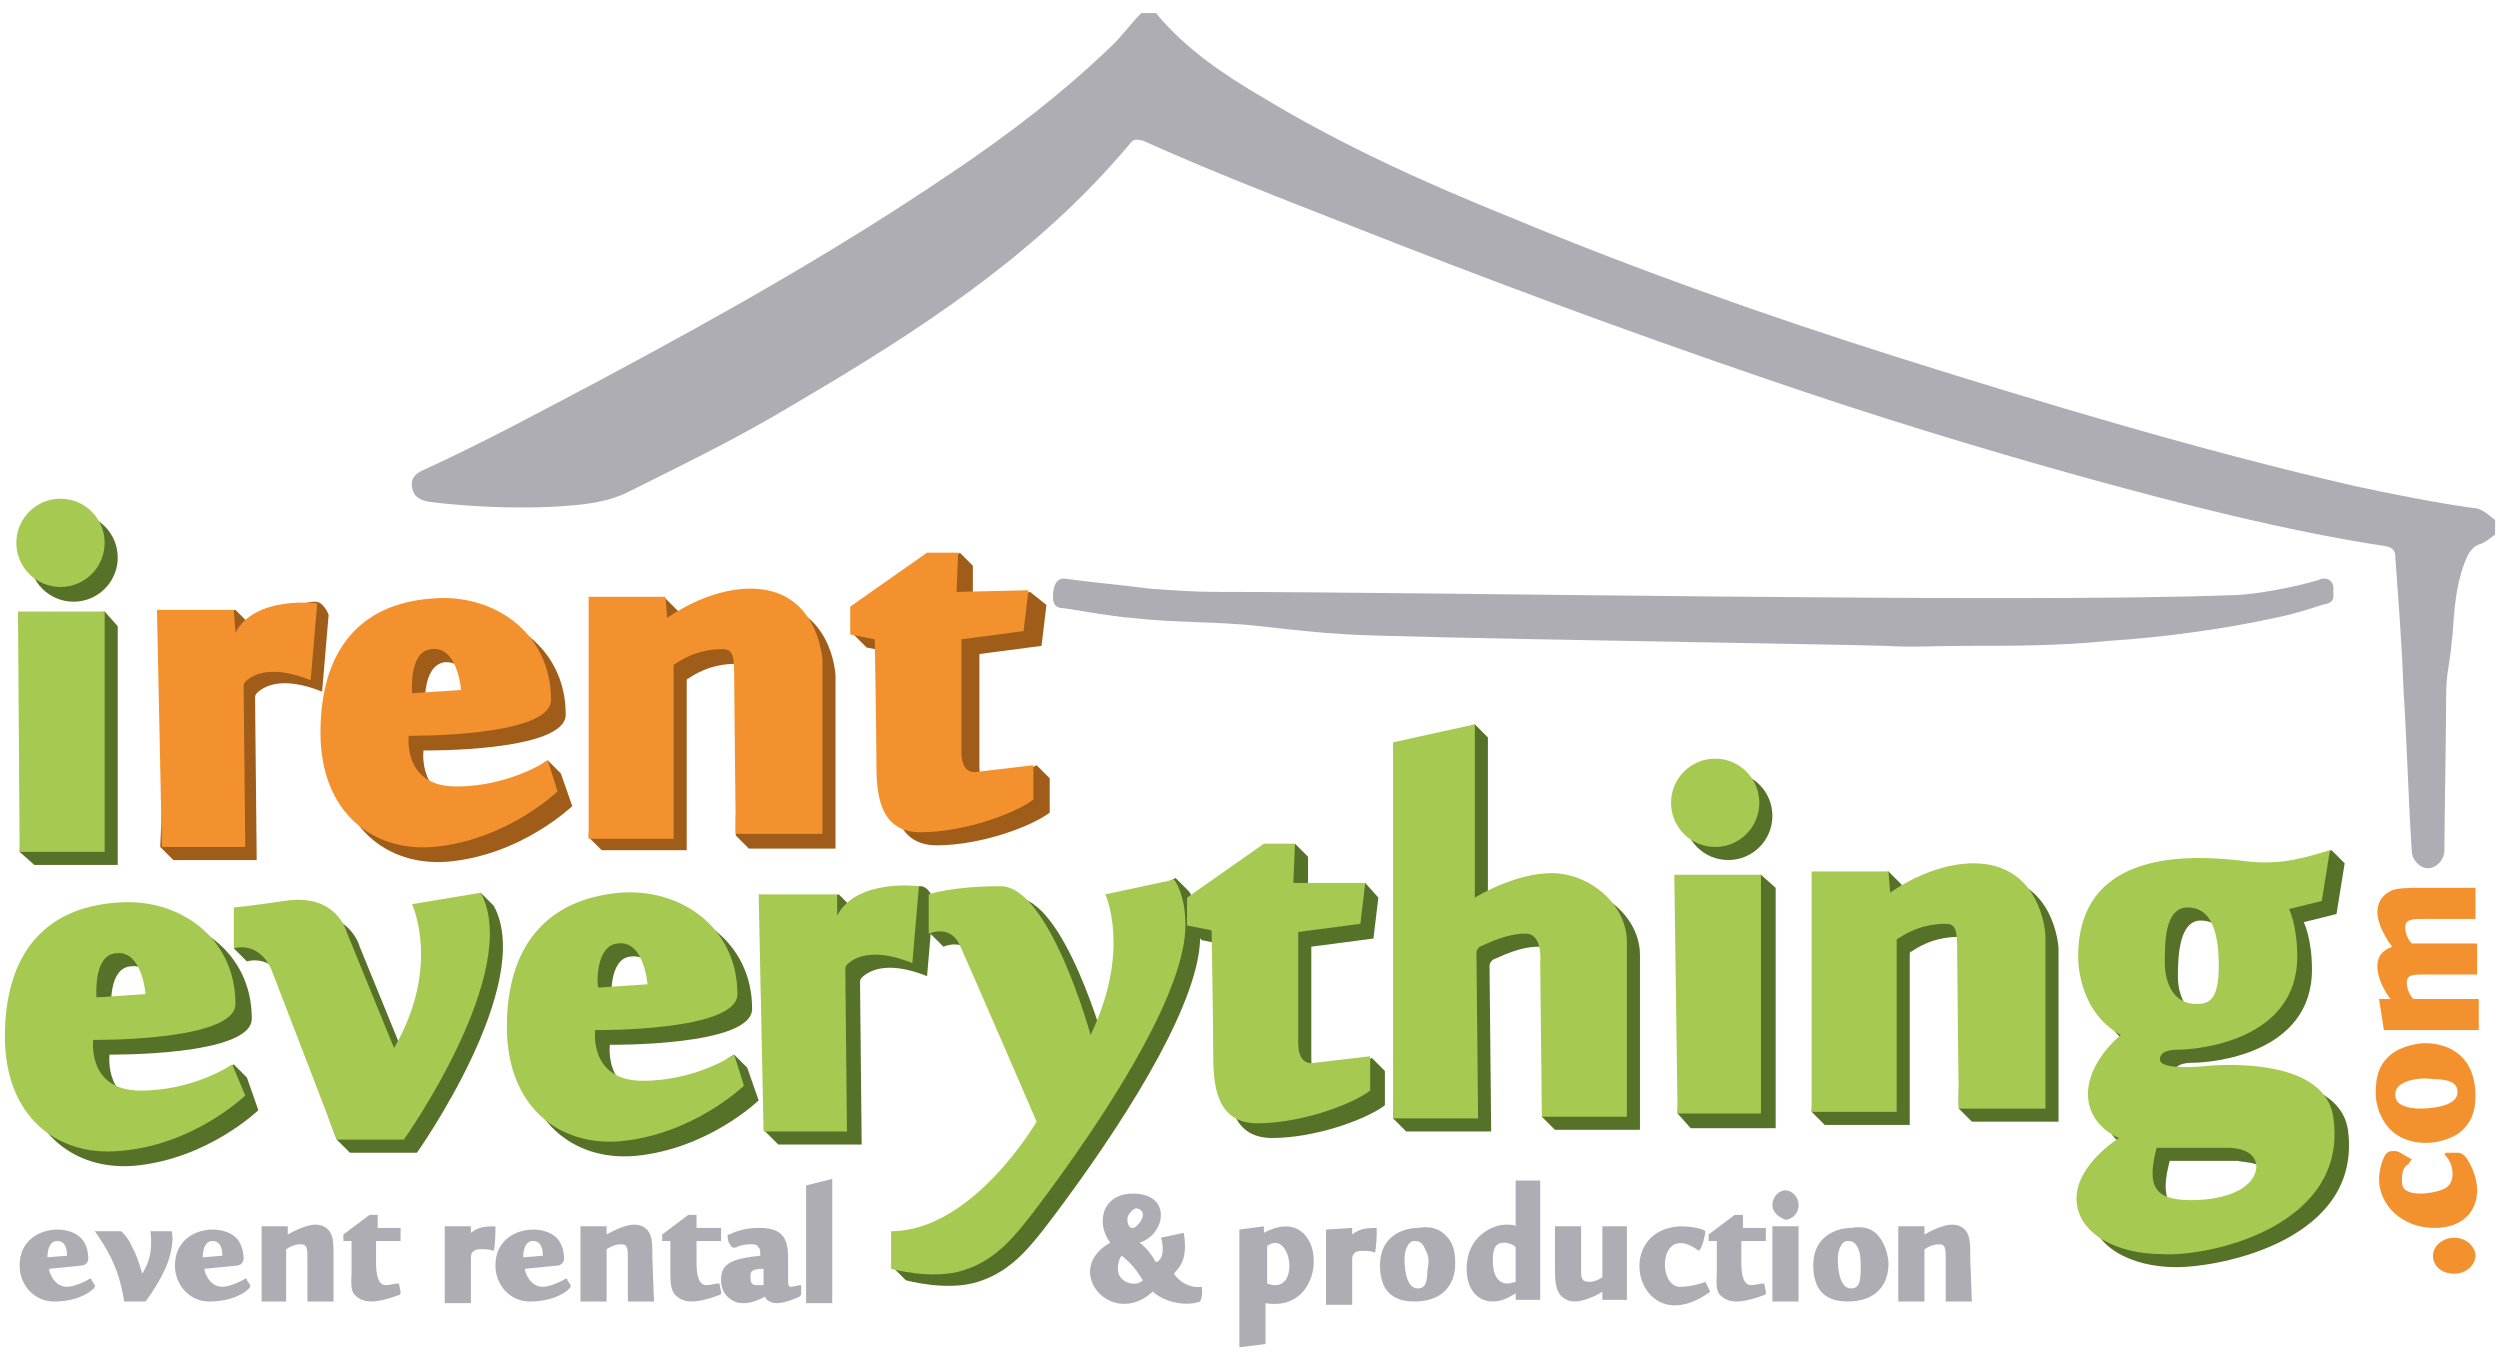 <?xml version="1.0" encoding="UTF-8"?> <svg xmlns="http://www.w3.org/2000/svg" xmlns:xlink="http://www.w3.org/1999/xlink" version="1.1" id="Capa_2" x="0px" y="0px" viewBox="0 0 152.9 83.3" style="enable-background:new 0 0 152.9 83.3;" xml:space="preserve"> <style type="text/css"> .st0{fill:#567229;} .st1{fill:#A6C952;} .st2{fill:#A05D19;} .st3{fill:#F3912F;} .st4{fill:#AEADB3;} </style> <g> <g id="a"> <g> <g> <path class="st0" d="M15.1,65.9l-0.8-0.8c-0.9,0.5-2.5,2.5-4.7,2.5c-3.3,0-2.9-3.1-2.9-3.1s8.7,0.1,8.7-2.2 c0-4.1-3.5-6.5-7.2-6.2c-4.6,0.3-6.9,3.3-6.9,8.2c0,4.9,3.2,7.3,6.9,7c4.5-0.4,7.6-3.4,7.6-3.4L15.1,65.9L15.1,65.9z M8,59.1 c1.6-0.2,1.8,2.5,1.8,2.5l-3,0.2C6.8,61.7,6.6,59.2,8,59.1L8,59.1z"></path> <path class="st1" d="M14.2,65.1c0,0-2.3,1.6-5.6,1.6s-2.9-3.1-2.9-3.1s8.7,0.1,8.7-2.2c0-4.1-3.5-6.5-7.2-6.2 c-4.6,0.3-6.9,3.3-6.9,8.2s3.2,7.3,6.9,7C11.8,70.1,15,67,15,67L14.2,65.1L14.2,65.1z M7.1,58.3c1.6-0.2,1.8,2.5,1.8,2.5l-3,0.2 C5.9,60.9,5.7,58.4,7.1,58.3L7.1,58.3z"></path> </g> <g> <path class="st0" d="M45.7,65.3l-0.8-0.8c-1,0.5-2.7,2.5-4.7,2.5c-3.3,0-2.9-3.1-2.9-3.1s8.7,0.1,8.7-2.2c0-4.1-3.5-6.5-7.2-6.2 c-4.6,0.3-6.9,3.3-6.9,8.2s3.2,7.3,6.9,7c4.5-0.4,7.6-3.4,7.6-3.4L45.7,65.3L45.7,65.3z M38.6,58.5c1.6-0.2,1.8,2.5,1.8,2.5 l-3,0.2C37.4,61.1,37.2,58.6,38.6,58.5L38.6,58.5z"></path> <path class="st1" d="M44.9,64.5c0,0-2.3,1.6-5.6,1.6s-2.9-3.1-2.9-3.1s8.7,0.1,8.7-2.2c0-4.1-3.5-6.5-7.2-6.2 C33.4,55,31,57.9,31,62.8s3.2,7.3,6.9,7c4.5-0.4,7.6-3.4,7.6-3.4L44.9,64.5L44.9,64.5z M37.8,57.7c1.6-0.2,1.8,2.5,1.8,2.5 l-3,0.2C36.5,60.3,36.4,57.8,37.8,57.7L37.8,57.7z"></path> </g> <g> <path class="st2" d="M34.3,47.3l-0.8-0.8C32.6,47,31.1,49,28.8,49c-3.3,0-2.9-3.1-2.9-3.1s8.7,0.1,8.7-2.2 c0-4.1-3.5-6.5-7.2-6.2c-4.6,0.3-6.9,3.3-6.9,8.2s3.2,7.3,6.9,7c4.5-0.4,7.6-3.4,7.6-3.4L34.3,47.3L34.3,47.3z M27.2,40.5 C28.8,40.4,29,43,29,43l-3,0.2C26,43.2,25.8,40.7,27.2,40.5L27.2,40.5z"></path> <path class="st3" d="M33.5,46.5c0,0-2.3,1.6-5.6,1.6s-2.9-3.1-2.9-3.1s8.7,0.1,8.7-2.2c0-4.1-3.5-6.5-7.2-6.2 c-4.6,0.3-6.9,3.3-6.9,8.2s3.2,7.3,6.9,7c4.5-0.4,7.6-3.4,7.6-3.4L33.5,46.5L33.5,46.5z M26.4,39.7c1.6-0.2,1.8,2.5,1.8,2.5 l-3,0.2C25.2,42.3,25,39.8,26.4,39.7L26.4,39.7z"></path> </g> <g> <path class="st0" d="M15.1,56.4L14.3,58l0.8,0.8c0,0,1.5-0.5,2.3,1.3c0.6,1.4,2.2,7.1,3.2,9.6l0.8,0.8h4.1 c0,0,7.3-10.3,4.7-15.1l-0.8-0.8l-3.4,1.6c0,0,1.8,3.8-1.1,8.8L22,57.9c0,0-0.6-2.4-3.8-1.9C16.2,56.2,15.1,56.4,15.1,56.4 L15.1,56.4z"></path> <path class="st1" d="M14.3,55.5V58c0,0,1.5-0.5,2.3,1.3c0.7,1.8,4,10.4,4,10.4h4.1c0,0,7.3-10.3,4.7-15.1l-4.2,0.7 c0,0,1.8,3.8-1.1,8.8L21.2,57c0,0-0.6-2.4-3.8-1.9C15.4,55.4,14.3,55.5,14.3,55.5z"></path> </g> <g> <path class="st0" d="M52.1,55.5l-0.8-0.8l-4,0.8l-0.5,13.7l0.8,0.8h5.1l-0.1-9.9c0-0.1,0-0.2,0.1-0.3c0.4-0.4,1.5-1.1,4-0.1 l0.4-4.7c0,0-0.3-0.8-0.8-0.8c-1.2,0-3.4,1.2-4.2,2.6L52.1,55.5L52.1,55.5z"></path> <path class="st1" d="M51.2,54.7h-4.8l0.3,14.5h5.1l-0.1-9.9c0-0.1,0-0.2,0.1-0.3c0.4-0.4,1.5-1.1,4-0.1l0.4-4.7 c0,0-3.8-0.5-5,1.8L51.2,54.7z"></path> </g> <g> <path class="st2" d="M15.2,38.1l-0.8-0.8l-4,0.8L9.8,51.8l0.8,0.8h5.1l-0.1-9.9c0-0.1,0-0.2,0.1-0.3c0.4-0.4,1.5-1.1,4-0.1 l0.4-4.7c0,0-0.3-0.8-0.8-0.8c-1.2,0-3.5,1.3-4.2,2.6L15.2,38.1L15.2,38.1z"></path> <path class="st3" d="M14.3,37.3H9.6l0.3,14.5H15L14.9,42c0-0.1,0-0.2,0.1-0.3c0.4-0.4,1.5-1.1,4-0.1l0.4-4.7c0,0-3.8-0.5-5,1.8 L14.3,37.3L14.3,37.3z"></path> </g> <g> <path class="st0" d="M57.7,55.5l-0.8,1.6l0.8,0.8c0,0,1.3-0.6,1.9,0.7c0.6,1.3,4.7,10.8,4.7,10.8s-3.9,6.7-8.9,6.7l-0.8,1.4 l0.8,0.8c0,0,2.5,0.7,4.4,0.1c2.2-0.7,3.3-2.2,5.3-4.9c4.2-5.7,8.3-12.4,8.3-16.2c0-2-0.7-2.8-0.7-2.8l-0.8-0.8l-3.4,1.7 c0,0,1.6,3.4-0.9,8.6c0,0-2.5-9.1-5.5-9.1S57.7,55.5,57.7,55.5L57.7,55.5z"></path> <path class="st1" d="M56.8,54.7v2.4c0,0,1.3-0.6,1.9,0.7c0.6,1.3,4.7,10.8,4.7,10.8s-3.9,6.7-8.9,6.7v2.3c0,0,2.5,0.7,4.4,0.1 c2.2-0.7,3.3-2.2,5.3-4.9c4.2-5.7,8.3-12.4,8.3-16.2c0-2-0.7-2.8-0.7-2.8l-4.2,0.9c0,0,1.6,3.4-0.9,8.6c0,0-2.5-9.1-5.5-9.1 C58.2,54.2,56.8,54.7,56.8,54.7L56.8,54.7z"></path> </g> <g> <path class="st0" d="M80,52.4l-0.8-0.8l-5.7,4.2l-0.8,0.9l0.8,0.8l1.5,0.3c0,0,0.1,5.7,0.1,7.5s0.1,4.3,2.7,4.3 c2.6,0,5.7-1.1,6.9-2v-2.1l-0.8-0.8L81.2,66c0,0-1,0.3-1-1.2v-6.9l3.8-0.5l0.3-2.5L83.5,54L80,54.9L80,52.4L80,52.4z"></path> <path class="st1" d="M79.2,51.6h-1.9l-4.7,3.3v1.7l1.5,0.3c0,0,0.1,5.7,0.1,7.5s0.1,4.3,2.7,4.3c2.6,0,5.7-1.1,6.9-2v-2.1 l-3.4,0.4c0,0-1,0.3-1-1.2V57l3.8-0.5l0.3-2.5L79.1,54L79.2,51.6L79.2,51.6z"></path> </g> <g> <path class="st2" d="M59.5,34.6l-0.8-0.8l-1,0.8l-5.5,4.2l0.8,0.8l1.5,0.3c0,0,0.1,5.7,0.1,7.5s0.1,4.3,2.7,4.3 c2.6,0,5.7-1.1,6.9-2v-2.1l-0.8-0.8l-2.5,1.3c0,0-1,0.3-1-1.2v-6.9l3.8-0.5l0.3-2.5L63,36.2l-3.5,0.9L59.5,34.6L59.5,34.6z"></path> <path class="st3" d="M58.6,33.8h-1.9l-4.7,3.3v1.7l1.5,0.3c0,0,0.1,5.7,0.1,7.5c0,1.8,0.1,4.3,2.7,4.3s5.7-1.1,6.9-2v-2.1 l-3.4,0.4c0,0-1,0.3-1-1.2v-6.9l3.8-0.5l0.3-2.5l-4.4,0.1L58.6,33.8L58.6,33.8z"></path> </g> <g> <path class="st0" d="M91.2,69.2H86l-0.8-0.8L86,46.2l4.2-1.9l0.8,0.8l0,10.6c0,0,2.4-1.5,4.7-1.5s4.6,1.9,4.6,4.2v10.7h-5.2 l-0.8-0.8l0.7-8.6c0,0,0.2-1.8-0.9-1.8c-1.2,0-2.3,0.6-2.8,0.8c-0.1,0.1-0.2,0.2-0.2,0.4L91.2,69.2L91.2,69.2z"></path> <path class="st1" d="M90.4,68.4h-5.2V45.4l5-1.1l0,10.6c0,0,2.4-1.5,4.7-1.5s4.6,1.9,4.6,4.2v10.7h-5.2l-0.1-9.4 c0,0,0.2-1.8-0.9-1.8c-1.2,0-2.3,0.6-2.8,0.8c-0.1,0.1-0.2,0.2-0.2,0.4L90.4,68.4L90.4,68.4z"></path> </g> <g> <polygon class="st0" points="103.3,54.3 102.6,68.1 103.4,69 108.6,69 108.6,54.3 107.7,53.5 "></polygon> <polygon class="st1" points="102.4,53.5 102.6,68.1 107.7,68.1 107.7,53.5 "></polygon> </g> <g> <circle class="st0" cx="105.7" cy="49.9" r="2.7"></circle> <circle class="st1" cx="104.9" cy="49.1" r="2.7"></circle> </g> <g> <g> <polygon class="st0" points="1.9,38.3 1.2,52.1 2.1,52.9 7.2,52.9 7.2,38.3 6.4,37.4 "></polygon> </g> <polygon class="st1" points="1.1,37.4 1.2,52.1 6.4,52.1 6.4,37.4 "></polygon> </g> <g> <g> <circle class="st0" cx="4.5" cy="34.1" r="2.7"></circle> </g> <circle class="st1" cx="3.7" cy="33.2" r="2.7"></circle> </g> <g> <path class="st0" d="M111.6,54.2L110.8,68l0.8,0.8h5.2V58.4c0-0.1,0-0.2,0.1-0.2c0.3-0.2,1.3-0.9,2.9-0.9c0.6,0,0.7,0.4,0.7,1.5 c0,0.8-0.8,6.4-0.7,9l0.8,0.8h5.3V58c0,0-0.2-4.4-4.4-4.4c-2.7,0-5.1,1.8-5.1,1.8l-0.1-1.3l-0.8-0.8L111.6,54.2L111.6,54.2z"></path> <path class="st1" d="M110.8,53.3V68h5.2V57.6c0-0.1,0-0.2,0.1-0.2c0.3-0.2,1.3-0.9,2.9-0.9c0.6,0,0.7,0.4,0.7,1.5 c0,1.1,0.1,9.8,0.1,9.8h5.3V57.2c0,0-0.2-4.4-4.4-4.4c-2.7,0-5.1,1.8-5.1,1.8l-0.1-1.3H110.8L110.8,53.3z"></path> </g> <g> <path class="st2" d="M36.8,37.4L36,51.2l0.8,0.8h5.2V41.7c0-0.1,0-0.2,0.1-0.2c0.3-0.2,1.3-0.9,2.9-0.9c0.6,0,0.7,0.4,0.7,1.5 c0,0.8-0.8,6.4-0.7,9l0.8,0.8h5.3V41.3c0,0-0.2-4.4-4.4-4.4c-2.7,0-5.1,1.8-5.1,1.8l-0.1-1.3l-0.8-0.8L36.8,37.4L36.8,37.4z"></path> <path class="st3" d="M36,36.6v14.7h5.2V40.8c0-0.1,0-0.2,0.1-0.2c0.3-0.2,1.3-0.9,2.9-0.9c0.6,0,0.7,0.4,0.7,1.5 c0,1.1,0.1,9.8,0.1,9.8h5.3V40.4c0,0-0.2-4.4-4.4-4.4c-2.7,0-5.1,1.8-5.1,1.8l-0.1-1.3H36L36,36.6z"></path> </g> <g> <path class="st0" d="M143.6,69.1c-0.6-3.9-7.8-3.1-7.8-3.1s-2.8,0.3-2.8-0.4c0-0.5,0.6-0.6,1.1-0.6c1.1,0,7.3-0.5,7.3-5.7 c0-1.9-0.5-2.9-0.5-2.9l2-0.5l0.5-3.1l-0.8-0.8c-0.9,0.2-2.9,1.6-4.1,1.5c-2.5-0.3-10.5-1.3-10.5,5.8c0,0-0.1,3.3,2.6,4.8 c0,0-2,1.6-2,3.6s1.9,2.7,1.9,2.7s-2.6,1.6-2.6,3.7s2.4,3.4,5.2,3.4S144.5,75.8,143.6,69.1L143.6,69.1z M134.6,56.3 c1.4,0,1.9,1.4,1.9,3.6s-0.7,2.3-1.4,2.3c-1.3,0-1.9-1.2-1.9-2.5C133.2,58.4,133.3,56.3,134.6,56.3L134.6,56.3z M138.8,72.2 c-0.1,1.2-1.7,2-4,2c-2.3,0-2.7-0.9-2.1-3.2h4.2C137,71.1,138.9,71,138.8,72.2L138.8,72.2z"></path> <path class="st1" d="M142.7,68.3c-0.6-3.9-7.8-3.1-7.8-3.1s-2.8,0.3-2.8-0.4c0-0.5,0.6-0.6,1.1-0.6c1.1,0,7.3-0.5,7.3-5.7 c0-1.9-0.5-2.9-0.5-2.9l2-0.5l0.5-3.1c-1.4,0.4-2.8,0.9-4.9,0.7c-2.5-0.3-10.5-1.3-10.5,5.8c0,0-0.1,3.3,2.6,4.8 c0,0-2,1.6-2,3.6s1.9,2.7,1.9,2.7s-2.6,1.6-2.6,3.7c0,2.1,2.4,3.4,5.2,3.4C135.1,76.9,143.7,75,142.7,68.3L142.7,68.3z M133.8,55.5c1.4,0,1.9,1.4,1.9,3.6s-0.7,2.3-1.4,2.3c-1.3,0-1.9-1.2-1.9-2.5S132.4,55.5,133.8,55.5L133.8,55.5z M138,71.4 c-0.1,1.2-1.7,2-4,2c-2.3,0-2.7-0.9-2.1-3.2h4.2C136.2,70.2,138,70.1,138,71.4L138,71.4z"></path> </g> <g> <path class="st4" d="M3,77.6c0,0.2,0.3,1.1,1.1,1.1c0.4,0,1.1-0.3,1.4-0.5c0.1,0,0.1,0,0.1,0.1l0.2,0.3c0,0,0,0.1,0,0.1 c0,0.1-0.8,0.9-2.5,0.9c-1.2,0-2.1-1-2.1-2.2c0-1.6,1.3-2.2,2.3-2.2c0.4,0,1.2,0.1,1.6,0.7c0.2,0.3,0.3,0.7,0.3,1.1 c0,0.2-0.2,0.4-0.4,0.4L3,77.6L3,77.6z M4.1,76.8c0-0.4-0.1-0.9-0.6-0.9c-0.5,0-0.6,0.6-0.6,1L4.1,76.8z"></path> <path class="st4" d="M12.5,77.6c0,0.2,0.3,1.1,1.1,1.1c0.4,0,1.1-0.3,1.4-0.5c0.1,0,0.1,0,0.1,0.1l0.2,0.3c0,0,0,0.1,0,0.1 c0,0.1-0.8,0.9-2.5,0.9c-1.2,0-2.1-1-2.1-2.2c0-1.6,1.3-2.2,2.3-2.2c0.4,0,1.2,0.1,1.6,0.7c0.2,0.3,0.3,0.7,0.3,1.1 c0,0.2-0.2,0.4-0.4,0.4L12.5,77.6L12.5,77.6z M13.6,76.8c0-0.4-0.1-0.9-0.6-0.9c-0.5,0-0.6,0.6-0.6,1L13.6,76.8z"></path> <path class="st4" d="M7.4,75.3c0,0,0.4,0.3,0.7,1c0.3,0.5,0.6,1.6,0.6,1.6s0.4-0.6,0.5-1.3c0.1-0.7,0-1.3,0-1.3h1.3 c0,0,0.2,0.6-0.2,1.8c-0.4,1.2-1.4,2.5-1.4,2.5H7.6c0,0-0.2-1.3-0.6-2.2c-0.4-1-1.2-2.1-1.2-2.1L7.4,75.3L7.4,75.3z"></path> <path class="st4" d="M20.4,79.6h-1.6V77c0-0.6,0-0.9-0.4-0.9c-0.3,0-0.6,0.1-0.9,0.3v3.2H16V75h1.6l0,0.5 c0.9-0.5,1.4-0.6,1.7-0.6c0.3,0,0.8,0.1,1,0.7c0.1,0.3,0.1,0.7,0.1,1.4L20.4,79.6L20.4,79.6z"></path> <path class="st4" d="M24.5,75.1v0.8H23l0,1.3c0,0.7,0.1,1.4,0.6,1.4c0.3,0,0.5-0.1,0.7-0.1l0.1,0l0.1,0.5c0,0.1,0,0.2-0.1,0.2 c-0.5,0.2-1.2,0.4-1.7,0.4c-0.5,0-0.8-0.2-1-0.4c-0.3-0.3-0.2-0.9-0.2-1.4l0-1.9H21v-0.4l1.6-1.2h0.5l0,0.8L24.5,75.1L24.5,75.1 z"></path> <path class="st4" d="M32.1,77.6c0,0.2,0.3,1.1,1.1,1.1c0.4,0,1.1-0.3,1.4-0.5c0.1,0,0.1,0,0.1,0.1l0.2,0.3c0,0,0,0.1,0,0.1 c0,0.1-0.8,0.9-2.5,0.9c-1.2,0-2.1-1-2.1-2.2c0-1.6,1.3-2.2,2.3-2.2c0.4,0,1.2,0.1,1.6,0.7c0.2,0.3,0.3,0.7,0.3,1.1 c0,0.2-0.2,0.4-0.4,0.4L32.1,77.6L32.1,77.6z M33.2,76.8c0-0.4-0.1-0.9-0.6-0.9c-0.5,0-0.6,0.6-0.6,1L33.2,76.8z"></path> <path class="st4" d="M40,79.6h-1.6V77c0-0.6,0-0.9-0.4-0.9c-0.3,0-0.6,0.1-0.9,0.3v3.2h-1.6V75h1.6l0,0.5 c0.9-0.5,1.4-0.6,1.7-0.6c0.3,0,0.8,0.1,1,0.7c0.1,0.3,0.1,0.7,0.1,1.4L40,79.6L40,79.6z"></path> <path class="st4" d="M120.6,79.6h-1.6V77c0-0.6,0-0.9-0.4-0.9c-0.3,0-0.6,0.1-0.9,0.3v3.2h-1.6V75h1.6l0,0.5 c0.9-0.5,1.4-0.6,1.7-0.6c0.3,0,0.8,0.1,1,0.7c0.1,0.3,0.1,0.7,0.1,1.4L120.6,79.6L120.6,79.6z"></path> <path class="st4" d="M44.1,75.1v0.8h-1.5l0,1.3c0,0.7,0.1,1.4,0.6,1.4c0.3,0,0.5-0.1,0.7-0.1l0.1,0l0.1,0.5c0,0.1,0,0.2-0.1,0.2 c-0.5,0.2-1.2,0.4-1.7,0.4c-0.5,0-0.8-0.2-1-0.4C41,78.9,41,78.3,41,77.8l0-1.9h-0.5v-0.4l1.6-1.2h0.5l0,0.8L44.1,75.1 L44.1,75.1z"></path> <path class="st4" d="M108,75.1v0.8h-1.5l0,1.3c0,0.7,0.1,1.4,0.6,1.4c0.3,0,0.5-0.1,0.7-0.1l0.1,0l0.1,0.5c0,0.1,0,0.2-0.1,0.2 c-0.5,0.2-1.2,0.4-1.7,0.4c-0.5,0-0.8-0.2-1-0.4c-0.3-0.3-0.2-0.9-0.2-1.4l0-1.9h-0.5v-0.4l1.6-1.2h0.5l0,0.8L108,75.1L108,75.1 z"></path> <path class="st4" d="M28.8,75v0.4c0.4-0.3,0.7-0.4,1.5-0.4c0,0.4,0,1-0.1,1.5c-0.3-0.1-0.5-0.1-0.8-0.1c-0.3,0-0.6,0.1-0.6,0.5 v2.8h-1.6V75L28.8,75L28.8,75z"></path> <path class="st4" d="M49,79c0,0.2,0,0.2-0.1,0.3c0,0-0.8,0.4-1.4,0.4c-0.5,0-0.7-0.3-0.7-0.4c-0.6,0.3-0.9,0.4-1.4,0.4 c-0.6,0-1.3-0.5-1.3-1.4c0-0.9,0.4-1.3,2.4-1.5c0-0.2,0-0.4-0.1-0.5c-0.1-0.2-0.3-0.2-0.4-0.2c-0.6,0-0.8,0.1-1,0.2 c-0.1,0-0.1,0-0.2,0c-0.1-0.1-0.3-0.3-0.3-0.7c0-0.1,0-0.1,0.1-0.1c0.8-0.4,1.6-0.4,1.9-0.4c1.7,0,1.7,1.1,1.7,2l0,1 c0,0.5,0,0.6,0.2,0.6c0.1,0,0.4-0.1,0.6-0.1l0,0V79L49,79z M46.7,77.6c-0.8,0-0.8,0.2-0.8,0.5c0,0.4,0.1,0.5,0.4,0.5 c0.3,0,0.3,0,0.4,0L46.7,77.6L46.7,77.6z"></path> <path class="st4" d="M50.9,72.1v7.6h-1.6v-7.2L50.9,72.1z"></path> <path class="st4" d="M73.5,78.7c-0.6,0.1-1.3-0.2-1.7-0.8c0.2-0.3,0.9-0.7,0.6-2.5l-1.4,0.3c0.1,0.2,0.3,1.3-0.3,1.5 c-0.3-0.5-0.5-0.8-1-1.2c1.6-0.5,2-3-0.4-3c-1.9,0-2.3,1.8-1.4,3c-3,1.7,0.1,5.3,2.6,3c0.8,0.7,2.1,0.9,2.9,0.6 C73.6,79.2,73.5,78.7,73.5,78.7L73.5,78.7z M69.1,74.2c0.2-0.3,0.4-0.3,0.4-0.3c0.1,0,0.4,0.1,0.4,0.4c0,0.3-0.4,0.8-0.6,0.8 C69,75.2,68.8,74.5,69.1,74.2L69.1,74.2z M68.6,78.2c-0.4-0.4-0.2-1.2,0-1.4c0.4,0.3,0.8,0.7,1.3,1.5 C69.6,78.6,69,78.6,68.6,78.2L68.6,78.2z"></path> <path class="st4" d="M77.3,75l0,0.4c3.9-2.1,4.2,5,0.1,4.3v2.5l-1.6,0.2v-7.2L77.3,75L77.3,75z M77.5,78.5 c2.1,0.8,1.5-3.4,0-2.3V78.5z"></path> <path class="st4" d="M88.7,75.9C89,76.4,89,77,89,77.3c0,1.2-0.7,2.3-2.5,2.3c-0.9,0-1.4-0.3-1.7-0.7c-0.3-0.4-0.4-1-0.4-1.5 c0-2,1.7-2.3,2.3-2.3C87.3,75,88.1,75,88.7,75.9z M87.2,76.5c-0.2-0.6-0.5-0.6-0.7-0.6c-0.4,0-0.6,0.6-0.6,1.1 c0,0.2,0,1.8,0.8,1.8c0.3,0,0.6-0.1,0.6-1.1C87.4,77.2,87.4,76.8,87.2,76.5L87.2,76.5z"></path> <path class="st4" d="M115.1,75.9c0.3,0.5,0.4,1.1,0.4,1.4c0,1.2-0.7,2.3-2.5,2.3c-0.9,0-1.4-0.3-1.7-0.7c-0.3-0.4-0.4-1-0.4-1.5 c0-2,1.7-2.3,2.3-2.3C113.8,75,114.6,75,115.1,75.9z M113.7,76.5c-0.2-0.6-0.5-0.6-0.7-0.6c-0.4,0-0.6,0.6-0.6,1.1 c0,0.2,0,1.8,0.8,1.8c0.3,0,0.6-0.1,0.6-1.1C113.8,77.2,113.8,76.8,113.7,76.5L113.7,76.5z"></path> <path class="st4" d="M94.2,72.2v7.3h-1.5v-0.4c-0.2,0.1-0.7,0.5-1.4,0.5c-0.9,0-1.6-0.7-1.6-2c0-2,1.6-2.7,2.4-2.7 c0.3,0,0.5,0,0.6,0.1v-2.8L94.2,72.2L94.2,72.2z M92.7,76.5c0-0.2,0-0.3-0.1-0.3C92.5,76.1,92.2,76,92,76 c-0.5,0-0.7,0.3-0.7,1.1c0,1,0.4,1.4,0.9,1.4c0.2,0,0.4-0.1,0.5-0.1L92.7,76.5L92.7,76.5z"></path> <path class="st4" d="M99.5,75v4.5H98l0-0.5c-0.3,0.2-1.1,0.6-1.7,0.6c-0.4,0-0.8-0.2-1-0.6c-0.2-0.4-0.2-1-0.2-1.4V75h1.6v2.7 c0,0.4,0,0.7,0.5,0.7c0.2,0,0.6-0.1,0.8-0.3V75L99.5,75L99.5,75z"></path> <path class="st4" d="M108.4,73.7c0-0.5,0.4-0.9,0.8-0.9s0.8,0.4,0.8,0.9c0,0.6-0.5,0.9-0.8,0.9 C108.9,74.5,108.4,74.2,108.4,73.7L108.4,73.7z M110,75v4.6h-1.6V75H110z"></path> <path class="st4" d="M82.7,75.1v0.4c0.4-0.3,0.7-0.4,1.5-0.4c0,0.4,0,1-0.1,1.5c-0.3-0.1-0.5-0.1-0.8-0.1 c-0.3,0-0.6,0.1-0.6,0.5v2.8h-1.6v-4.6L82.7,75.1L82.7,75.1z"></path> <path class="st4" d="M103.9,76.5c0.2-0.1,0.4-1,0.4-1.2c-0.2-0.2-1.1-0.3-1.5-0.3c-4.4,0.2-2.6,7.2,1.8,4l-0.3-0.6 c0,0-0.7,0.3-1.6,0.3C101.3,78.6,101.5,74.7,103.9,76.5L103.9,76.5z"></path> </g> <g> <path class="st3" d="M150.1,77.9c-0.8,0-1.3-0.5-1.3-1.1c0-0.6,0.6-1.1,1.3-1.1c0.8,0,1.3,0.6,1.3,1.1S150.9,77.9,150.1,77.9z"></path> <path class="st3" d="M147.3,71.2c-0.2,0.1-0.4,0.3-0.4,1c0,0.3,0,0.8,1.2,0.8c0.3,0,1-0.1,1.4-0.3c0.4-0.2,0.5-0.6,0.5-0.9 c0-0.6-0.3-1-0.5-1.2l0.1-0.1h0.7c0.2,0,0.4,0.1,0.6,0.4c0.5,0.8,0.6,1.5,0.6,1.9c0,1.3-0.9,2.3-2.6,2.3c-2,0-3.4-1.4-3.4-3 c0-0.3,0.1-1,0.4-1.5c0.1-0.1,0.2-0.2,0.4-0.2c0.3,0,0.3,0,0.5,0.1l0.7,0.4L147.3,71.2L147.3,71.2z"></path> <path class="st3" d="M146.5,64.3c0.7-0.4,1.5-0.5,1.8-0.5c1.6,0,3.1,0.9,3.1,3.2c0,1.2-0.4,1.8-1,2.3c-0.6,0.4-1.4,0.6-2,0.6 c-2.6,0-3.1-2.2-3.1-3C145.3,66,145.4,65,146.5,64.3L146.5,64.3z M147.3,66.1c-0.8,0.3-0.8,0.6-0.8,0.9c0,0.6,0.8,0.8,1.5,0.8 c0.2,0,2.3,0,2.3-1c0-0.4-0.2-0.8-1.5-0.8C148.2,65.9,147.7,66,147.3,66.1L147.3,66.1z"></path> <path class="st3" d="M145.5,61.1l0.7,0c-0.3-0.4-0.8-1.2-0.8-2c0-0.9,0.7-1.1,0.9-1.2c-0.6-0.8-0.9-1.6-0.9-2.1 c0-0.5,0.2-1,0.8-1.3c0.4-0.2,1-0.2,2.1-0.2h3.1v1.9h-3.1c-0.7,0-1.2,0-1.2,0.5c0,0.4,0.2,0.8,0.4,1h4v1.9h-3.2 c-0.7,0-1.1,0-1.1,0.5c0,0.4,0.2,0.8,0.4,1h4V63h-5.8L145.5,61.1L145.5,61.1z"></path> </g> <path class="st4" d="M151.5,31.1c-2.3-0.3-5.3-0.9-7.6-1.4c-9.5-2.2-18.8-5-28-7.9c-7.9-2.5-15.8-5.3-23.5-8.5 c-5.2-2.1-10.3-4.4-15.1-7.3c-2.4-1.4-4.8-3-6.6-5.2h-0.9c-0.6,0.6-1.1,1.3-1.7,1.9c-3.1,3-6.5,5.6-10.1,8 c-6.8,4.6-13.9,8.6-21.2,12.5c-3.6,1.9-7.1,3.8-10.8,5.5c-0.5,0.2-0.9,0.5-0.8,1.1c0.1,0.6,0.5,0.8,1.1,0.9 c2.5,0.3,5,0.4,7.4,0.3c1.7-0.1,3.4-0.2,4.9-1c3.4-1.7,6.7-3.3,10-5.3c7.5-4.4,14.8-9.1,20.5-15.9c0.2-0.3,0.4-0.3,0.8-0.2 c4,1.8,8.1,3.4,12.2,5c8.6,3.4,17.2,6.6,26,9.6c6.4,2.2,12.9,4.2,19.4,6c5.8,1.6,12.4,3.3,18.4,4.2c0.4,0.1,0.6,0.2,0.6,0.7 c0.2,2.8,0.4,5.3,0.5,8.1c0.2,3.1,0.3,6.7,0.5,9.8c0,0.6,0.5,1.1,1,1.1c0.5,0,1-0.5,1-1.1c0-1.2,0.1-7.2,0.1-8.3 c0-3.1,0.1-1.9,0.4-4.9c0.1-1.5,0.2-2.9,0.7-4.3c0.2-0.5,0.4-1,0.9-1.2c0.4-0.1,0.7-0.4,1-0.6v-0.9 C152.2,31.5,151.9,31.2,151.5,31.1L151.5,31.1z"></path> <path class="st4" d="M142,35.4c-0.1,0-0.2,0.1-0.3,0.1c-1.3,0.4-3.9,0.9-5.2,0.9c-12.9,0.5-49-0.2-62.1-0.2 c-1.4,0-2.7-0.1-4.1-0.2c-1.5-0.2-3.7-0.4-5.1-0.6c-0.5-0.1-0.8,0.3-0.8,1.1c0,0.6,0.3,0.7,0.7,0.7c1.3,0.2,2.9,0.5,4.2,0.6 c2.6,0.3,5.2,0.2,7.8,0.5c1.8,0.2,3.5,0.4,5.3,0.5c3,0.2,29.9,0.6,32.9,0.7c1.6,0.1,3.3,0,4.9,0c2.9,0,5.8,0,8.7-0.3 c3.2-0.2,7-0.7,10.2-1.4c1-0.2,2-0.5,2.9-0.8c0.4-0.1,0.8-0.1,0.7-0.8C142.8,35.7,142.5,35.3,142,35.4L142,35.4z"></path> </g> </g> </g> </svg> 